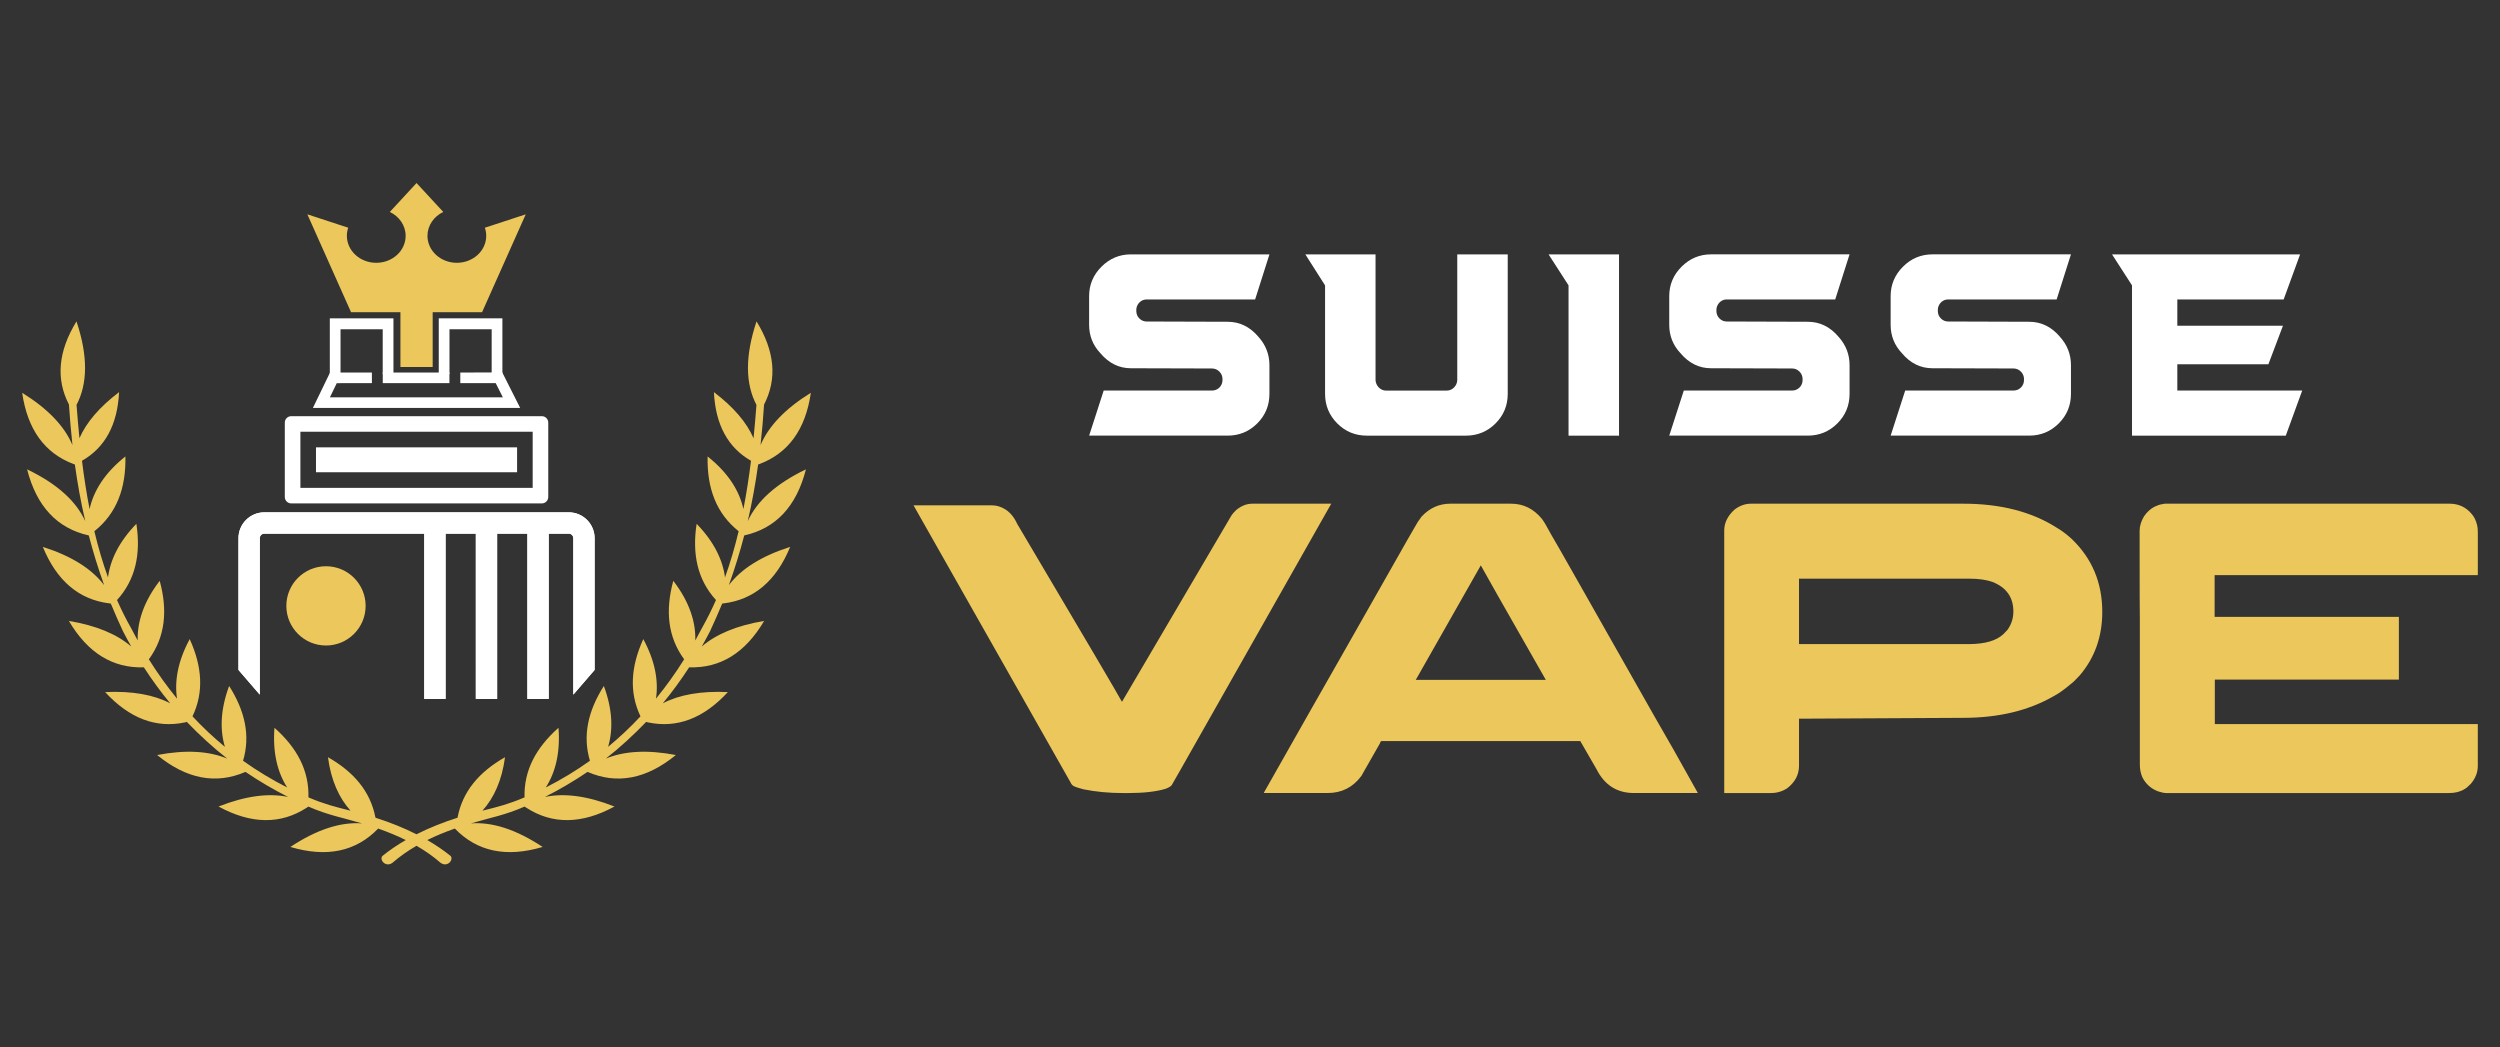 <?xml version="1.0" encoding="utf-8"?>
<!-- Generator: Adobe Illustrator 16.0.0, SVG Export Plug-In . SVG Version: 6.00 Build 0)  -->
<!DOCTYPE svg PUBLIC "-//W3C//DTD SVG 1.1//EN" "http://www.w3.org/Graphics/SVG/1.1/DTD/svg11.dtd">
<svg version="1.1" id="Calque_1" xmlns="http://www.w3.org/2000/svg" xmlns:xlink="http://www.w3.org/1999/xlink" x="0px" y="0px"
	 width="205.667px" height="86.167px" viewBox="0 13.833 205.667 86.167" enable-background="new 0 13.833 205.667 86.167"
	 xml:space="preserve">
<rect x="0" y="13.833" width="205.667" height="86.167" fill="#333333" stroke="none"/>
<g>
	<path fill="#FFFFFF" d="M5.103,52.831c0.013,0.01,0.025,0.019,0.038,0.028c0-0.004-0.001-0.008-0.001-0.011
		C5.126,52.843,5.115,52.837,5.103,52.831"/>
	<path fill="#FFFFFF" d="M63.432,52.831c-0.013,0.005-0.024,0.011-0.037,0.017c0,0.004-0.001,0.008-0.002,0.012
		C63.407,52.85,63.419,52.84,63.432,52.831"/>
	<path fill="#FFFFFF" d="M51.371,72.506c0,0.005,0.001,0.01,0.001,0.015c0.001-0.002,0.002-0.002,0.003-0.004
		C51.374,72.514,51.372,72.511,51.371,72.506"/>
	<path fill="#FFFFFF" d="M17.163,72.506c0,0.005-0.002,0.008-0.004,0.011c0.001,0.002,0.002,0.002,0.003,0.004
		C17.163,72.516,17.163,72.511,17.163,72.506"/>
	<path fill="#EBC75C" d="M6.292,40.272c-1.512,2.463-1.707,4.742-0.62,6.843l0,0c0.072,1.103,0.166,2.212,0.289,3.333
		c-0.653-1.544-2.005-2.982-4.137-4.301c0.437,3.025,1.856,4.971,4.235,5.864l0.086,0.03l0.014,0.005
		c0.211,1.526,0.486,3.077,0.855,4.66c-0.749-1.643-2.309-3.073-4.785-4.261c0.78,3.052,2.476,4.853,5.064,5.434l0.011,0.003
		c0.347,1.335,0.763,2.694,1.263,4.086c-1.011-1.329-2.666-2.389-5.044-3.145c1.149,2.802,2.978,4.339,5.466,4.646l0.127,0.018
		c0.283,0.704,0.672,1.557,1.001,2.277c0.221,0.428,0.448,0.848,0.681,1.256c-1.184-1.018-2.876-1.73-5.131-2.105
		c1.556,2.641,3.616,3.901,6.167,3.815c0.682,1.054,1.405,2.039,2.167,2.961c-1.356-0.707-3.127-1.027-5.352-0.923
		c2.004,2.174,4.193,2.994,6.567,2.494l0.154-0.04c1.006,1.046,2.206,2.153,3.322,3.018c-1.497-0.624-3.402-0.743-5.765-0.295
		c2.426,1.986,4.849,2.436,7.268,1.388c1.123,0.764,2.293,1.449,3.506,2.063c-1.589-0.336-3.484-0.095-5.724,0.786
		c2.691,1.463,5.104,1.486,7.247,0.104c0.049-0.032,0.1-0.065,0.148-0.099c1.582,0.698,2.791,0.905,4.412,1.383
		c-1.74-0.131-3.697,0.484-5.896,1.937c2.995,0.893,5.399,0.378,7.223-1.512c0.794,0.279,1.556,0.59,2.271,0.945
		c-0.692,0.398-1.336,0.835-1.927,1.311c-0.267,0.328,0.286,0.972,0.841,0.552c0.598-0.521,1.257-0.981,1.969-1.391
		c0.712,0.409,1.37,0.87,1.969,1.391c0.554,0.42,1.107-0.224,0.84-0.552c-0.591-0.476-1.234-0.912-1.926-1.311
		c0.717-0.354,1.477-0.666,2.271-0.945c1.824,1.89,4.227,2.404,7.223,1.512c-2.201-1.453-4.157-2.067-5.898-1.937
		c1.621-0.478,2.83-0.685,4.412-1.383c0.05,0.033,0.1,0.066,0.149,0.099c2.142,1.382,4.556,1.358,7.246-0.104
		c-2.239-0.882-4.135-1.122-5.723-0.786c1.213-0.615,2.383-1.3,3.506-2.063c2.418,1.049,4.841,0.599,7.267-1.388
		c-2.361-0.448-4.267-0.329-5.763,0.295c1.116-0.864,2.315-1.972,3.32-3.018l0.155,0.04c2.374,0.5,4.564-0.32,6.566-2.494
		c-2.225-0.104-3.994,0.217-5.352,0.923c0.763-0.922,1.485-1.907,2.168-2.961c2.551,0.086,4.611-1.175,6.167-3.815
		c-2.255,0.375-3.947,1.088-5.131,2.105c0.232-0.409,0.459-0.828,0.68-1.256c0.33-0.72,0.719-1.573,1.002-2.277l0.127-0.018
		c2.489-0.308,4.315-1.845,5.465-4.646c-2.376,0.756-4.032,1.815-5.043,3.145c0.5-1.392,0.916-2.751,1.264-4.086l0.01-0.003
		c2.59-0.581,4.286-2.382,5.065-5.434c-2.477,1.188-4.036,2.618-4.786,4.261c0.369-1.584,0.646-3.134,0.855-4.66l0.014-0.005
		l0.086-0.03c2.379-0.894,3.8-2.839,4.235-5.864c-2.133,1.319-3.483,2.757-4.137,4.301c0.124-1.121,0.217-2.231,0.289-3.333l0,0
		c1.088-2.101,0.892-4.38-0.619-6.843c-0.959,2.868-0.919,5.132-0.007,6.87c-0.069,0.919-0.147,1.834-0.239,2.742
		c-0.563-1.293-1.633-2.559-3.26-3.793c0.131,2.688,1.155,4.564,3.051,5.648c-0.167,1.348-0.371,2.675-0.625,3.975
		c-0.327-1.502-1.251-2.986-2.945-4.33c-0.058,2.599,0.708,4.681,2.552,6.15c-0.31,1.302-0.679,2.569-1.121,3.798
		c-0.188-1.449-0.915-2.947-2.335-4.408c-0.38,2.492,0.07,4.601,1.592,6.271c-0.341,0.772-0.716,1.526-1.129,2.259
		c-0.187,0.361-0.377,0.717-0.572,1.066c0.045-1.534-0.494-3.195-1.81-4.905c-0.669,2.451-0.456,4.613,0.893,6.458
		c-0.72,1.148-1.493,2.226-2.319,3.235c0.221-1.452-0.068-3.098-1.042-4.899c-1.024,2.252-1.18,4.366-0.231,6.356
		c-0.839,0.898-1.728,1.735-2.665,2.507c0.422-1.409,0.366-3.082-0.349-5.007c-1.305,2.053-1.76,4.089-1.146,6.153
		c-1.145,0.818-2.354,1.552-3.63,2.196c0.795-1.238,1.202-2.862,1.045-4.909c-1.855,1.644-2.856,3.516-2.794,5.725
		c-1.286,0.548-2.139,0.766-3.463,1.094c0.938-1.037,1.604-2.483,1.857-4.398c-2.14,1.217-3.502,2.826-3.908,4.977
		c-1.213,0.389-2.342,0.84-3.375,1.363c-1.034-0.523-2.162-0.975-3.375-1.363c-0.407-2.15-1.77-3.761-3.908-4.977
		c0.253,1.917,0.919,3.361,1.857,4.398c-1.326-0.328-2.178-0.546-3.464-1.094c0.062-2.209-0.939-4.081-2.795-5.725
		c-0.156,2.048,0.251,3.671,1.046,4.909c-1.275-0.646-2.485-1.378-3.629-2.196c0.614-2.064,0.159-4.101-1.146-6.153
		c-0.714,1.925-0.771,3.598-0.348,5.007c-0.937-0.771-1.825-1.608-2.666-2.507c0.95-1.99,0.795-4.104-0.229-6.356
		c-0.974,1.802-1.263,3.447-1.043,4.899c-0.825-1.01-1.599-2.088-2.318-3.235c1.349-1.845,1.562-4.007,0.893-6.458
		c-1.316,1.71-1.854,3.371-1.811,4.905c-0.194-0.351-0.386-0.705-0.572-1.066c-0.413-0.732-0.787-1.487-1.128-2.259
		c1.521-1.671,1.972-3.779,1.592-6.271c-1.421,1.461-2.146,2.959-2.335,4.408c-0.442-1.229-0.812-2.496-1.121-3.798
		c1.844-1.47,2.609-3.552,2.552-6.15c-1.693,1.343-2.618,2.828-2.946,4.33c-0.254-1.3-0.457-2.627-0.625-3.975
		c1.896-1.084,2.922-2.96,3.052-5.648c-1.627,1.234-2.697,2.5-3.26,3.793c-0.092-0.908-0.17-1.823-0.24-2.742
		C7.21,45.403,7.252,43.14,6.292,40.272"/>
	<g>
		<path fill="#FFFFFF" d="M44.575,48.07H23.961c-0.293,0-0.532,0.238-0.531,0.53v6.117c0,0.293,0.238,0.531,0.531,0.531h20.613
			c0.292,0,0.53-0.239,0.53-0.531v-6.117C45.105,48.309,44.866,48.07,44.575,48.07z M43.823,53.966H24.713v-4.614h19.109V53.966z"/>
		<rect x="25.995" y="50.635" fill="#FFFFFF" width="16.544" height="2.048"/>
	</g>
	<path fill="#FFFFFF" d="M36.973,45.353l-5.484,0.001V44.48l5.484-0.001V45.353z M27.151,44.481l3.444-0.001v0.874l-2.891,0.001
		l-0.564,1.166h14.229l-0.589-1.169l-2.912,0v-0.874l3.455-0.001l1.472,2.918H25.74L27.151,44.481z"/>
	<polygon fill="#FFFFFF" points="27.133,40.022 32.368,40.022 32.368,44.608 31.485,44.608 31.485,40.921 28.014,40.921 
		28.014,44.608 27.133,44.608 	"/>
	<polygon fill="#FFFFFF" points="36.095,40.021 41.33,40.021 41.33,44.606 40.448,44.606 40.448,40.92 36.977,40.92 36.977,44.606 
		36.095,44.606 	"/>
	<path fill="#EBC75C" d="M34.267,28.891l-2.197,2.378c0.773,0.37,1.301,1.113,1.301,1.967c0,1.225-1.082,2.217-2.418,2.217
		c-1.335,0-2.417-0.993-2.417-2.217c0-0.233,0.039-0.458,0.112-0.669l-3.363-1.102l3.594,8.052h4.063v4.506h2.653v-4.506h4.063
		l3.593-8.052l-3.363,1.102c0.073,0.212,0.112,0.437,0.112,0.669c0,1.225-1.082,2.217-2.417,2.217s-2.417-0.993-2.417-2.217
		c0-0.854,0.526-1.597,1.3-1.967L34.267,28.891z"/>
	<path fill="#FFFFFF" d="M21.741,55.981h25.052c1.169,0,2.124,0.956,2.124,2.124v10.842l-1.753,2.032V58.105
		c0-0.204-0.167-0.37-0.371-0.37H45.14v13.599h-1.754V57.735h-2.488v13.599h-1.754V57.735h-2.488v13.599h-1.753V57.735H21.741
		c-0.203,0-0.37,0.168-0.37,0.371v12.873l-1.753-2.031V58.105C19.618,56.938,20.573,55.981,21.741,55.981z"/>
	<path fill="#FFFFFF" d="M21.741,55.981h25.052c1.169,0,2.124,0.956,2.124,2.124v10.842l-1.753,2.032V58.105
		c0-0.204-0.167-0.37-0.371-0.37H45.14v13.599h-1.754V57.735h-2.488v13.599h-1.754V57.735h-2.488v13.599h-1.753V57.735H21.741
		c-0.203,0-0.37,0.168-0.37,0.371v12.873l-1.753-2.031V58.105C19.618,56.938,20.573,55.981,21.741,55.981z"/>
	<path fill="#EBC75C" d="M26.818,60.416c1.8,0,3.261,1.458,3.261,3.26c0,1.801-1.461,3.261-3.261,3.261
		c-1.801,0-3.261-1.459-3.261-3.261C23.557,61.875,25.017,60.416,26.818,60.416"/>
	<g>
		<g>
			<path fill="#FFFFFF" d="M100.995,40.304c0.991,0,1.836,0.413,2.53,1.236c0.604,0.669,0.907,1.449,0.907,2.337v2.356
				c0,0.954-0.334,1.764-1.003,2.434c-0.671,0.669-1.481,1.004-2.435,1.004H89.599l1.198-3.708h8.903
				c0.245,0,0.451-0.083,0.619-0.251c0.167-0.167,0.251-0.373,0.251-0.618v-0.078c0-0.232-0.083-0.435-0.251-0.608
				c-0.168-0.173-0.374-0.261-0.619-0.261l-6.664-0.019c-0.978,0-1.814-0.413-2.51-1.237c-0.619-0.656-0.928-1.436-0.928-2.337
				v-2.356c0-0.94,0.339-1.748,1.015-2.424s1.484-1.015,2.424-1.015h11.396l-1.178,3.709h-8.925c-0.154,0-0.296,0.038-0.425,0.115
				c-0.128,0.077-0.231,0.184-0.309,0.318c-0.078,0.135-0.116,0.28-0.116,0.434v0.078c0,0.245,0.083,0.451,0.251,0.618
				c0.167,0.167,0.367,0.251,0.598,0.251L100.995,40.304z"/>
			<path fill="#FFFFFF" d="M107.387,34.761h5.774v10.352c0.013,0.155,0.058,0.297,0.137,0.426c0.077,0.128,0.179,0.231,0.309,0.309
				c0.129,0.078,0.27,0.117,0.425,0.117h4.983c0.231,0,0.431-0.083,0.599-0.251c0.166-0.167,0.257-0.367,0.27-0.599V34.761h4.152
				v11.473c0,0.954-0.334,1.764-1.003,2.434c-0.671,0.669-1.482,1.004-2.435,1.004h-8.151c-0.953,0-1.764-0.334-2.433-1.004
				s-1.005-1.481-1.005-2.434V37.31L107.387,34.761z"/>
			<path fill="#FFFFFF" d="M133.192,34.761v14.911h-4.153V37.31l-1.642-2.55L133.192,34.761L133.192,34.761z"/>
			<path fill="#FFFFFF" d="M148.72,40.304c0.992,0,1.835,0.413,2.531,1.236c0.604,0.669,0.907,1.449,0.907,2.337v2.356
				c0,0.954-0.335,1.764-1.005,2.434c-0.669,0.669-1.481,1.004-2.434,1.004h-11.395l1.197-3.708h8.903
				c0.245,0,0.45-0.083,0.618-0.251c0.167-0.167,0.251-0.373,0.251-0.618v-0.078c0-0.232-0.084-0.435-0.251-0.608
				c-0.168-0.173-0.373-0.261-0.618-0.261l-6.663-0.019c-0.979,0-1.815-0.413-2.512-1.237c-0.618-0.656-0.926-1.436-0.926-2.337
				v-2.356c0-0.94,0.337-1.748,1.014-2.424c0.676-0.676,1.483-1.015,2.424-1.015h11.396l-1.179,3.709h-8.924
				c-0.152,0-0.296,0.038-0.425,0.115c-0.128,0.077-0.229,0.184-0.309,0.318c-0.077,0.135-0.116,0.28-0.116,0.434v0.078
				c0,0.245,0.085,0.451,0.252,0.618c0.167,0.167,0.367,0.251,0.598,0.251L148.72,40.304z"/>
			<path fill="#FFFFFF" d="M166.934,40.304c0.99,0,1.835,0.413,2.529,1.236c0.605,0.669,0.908,1.449,0.908,2.337v2.356
				c0,0.954-0.334,1.764-1.004,2.434c-0.671,0.669-1.481,1.004-2.434,1.004h-11.396l1.197-3.708h8.904
				c0.244,0,0.451-0.083,0.618-0.251c0.166-0.167,0.251-0.373,0.251-0.618v-0.078c0-0.232-0.084-0.435-0.251-0.608
				c-0.168-0.173-0.375-0.261-0.618-0.261l-6.664-0.019c-0.979,0-1.816-0.413-2.51-1.237c-0.619-0.656-0.928-1.436-0.928-2.337
				v-2.356c0-0.94,0.339-1.748,1.014-2.424c0.676-0.677,1.484-1.015,2.424-1.015h11.396l-1.177,3.709h-8.924
				c-0.155,0-0.297,0.038-0.425,0.115c-0.129,0.077-0.232,0.184-0.309,0.318c-0.079,0.135-0.116,0.28-0.116,0.434v0.078
				c0,0.245,0.083,0.451,0.251,0.618c0.167,0.167,0.366,0.251,0.599,0.251L166.934,40.304z"/>
			<path fill="#FFFFFF" d="M188.044,49.672h-12.65V37.31l-1.644-2.55h15.472l-1.354,3.709h-8.747v2.163h8.689l-1.197,3.168h-7.492
				v2.163h10.274L188.044,49.672z"/>
		</g>
		<g>
			<path fill="#EBC75C" d="M103.023,55.27h6.494c-8.179,14.444-12.304,21.725-12.372,21.838l-0.752,1.316
				c-0.092,0.114-0.268,0.218-0.529,0.309c-0.775,0.228-1.789,0.342-3.043,0.342h-0.444c-1.139,0-2.222-0.104-3.247-0.309
				c-0.364-0.092-0.638-0.183-0.819-0.274c-0.104-0.067-0.184-0.164-0.239-0.289L75.153,55.407h6.477
				c0.364,0,0.729,0.113,1.094,0.342c0.398,0.262,0.718,0.654,0.956,1.179c5.56,9.387,8.43,14.263,8.612,14.628h0.017
				c5.89-10.036,8.892-15.146,9.005-15.328c0.091-0.137,0.223-0.285,0.394-0.445C102.129,55.44,102.568,55.27,103.023,55.27z"/>
			<path fill="#EBC75C" d="M119.307,55.27h5.007c1.015,0,1.863,0.422,2.547,1.265c0.183,0.251,0.41,0.638,0.685,1.162
				c0.046,0.068,0.084,0.138,0.118,0.205c0.103,0.159,0.98,1.697,2.632,4.613c0.467,0.832,1.001,1.777,1.607,2.837
				c3.746,6.618,5.672,10.003,5.773,10.15l2,3.57h-5.264c-1.39,0-2.415-0.654-3.075-1.965c-0.467-0.797-0.809-1.39-1.025-1.776
				c-0.184-0.33-0.285-0.508-0.307-0.53h-16.337c-0.023,0-0.049,0.012-0.077,0.034s-0.049,0.068-0.06,0.137l-1.538,2.699
				c-0.695,0.935-1.617,1.401-2.768,1.401h-5.212c-0.023,0-0.034-0.003-0.034-0.009c0-0.005,0-0.014,0-0.025
				c2.518-4.453,4.71-8.315,6.578-11.586c1.482-2.608,2.678-4.716,3.589-6.322c1.412-2.495,2.154-3.794,2.222-3.896
				c0.184-0.342,0.377-0.644,0.582-0.905C117.611,55.623,118.397,55.27,119.307,55.27z M121.821,60.345l-5.349,9.416h10.696
				C123.672,63.632,121.888,60.493,121.821,60.345z"/>
			<path fill="#EBC75C" d="M144.051,55.27h17.464c3.076,0,5.651,0.666,7.723,1.999c0.354,0.205,0.742,0.495,1.163,0.871
				c1.695,1.606,2.546,3.618,2.546,6.032c0,2.028-0.617,3.765-1.845,5.213c-0.319,0.354-0.587,0.609-0.805,0.769
				c-0.513,0.434-0.955,0.746-1.332,0.939c-2.063,1.195-4.546,1.794-7.45,1.794l-13.158,0.069h-0.359v3.878
				c0,0.729-0.323,1.345-0.973,1.846c-0.4,0.263-0.845,0.393-1.333,0.393h-3.845V57.474c0-0.626,0.279-1.196,0.837-1.709
				C143.106,55.435,143.561,55.27,144.051,55.27z M147.998,61.438v5.383h13.962c1.334,0,2.29-0.279,2.871-0.838
				c0.103-0.103,0.21-0.216,0.324-0.342c0.317-0.445,0.479-0.945,0.479-1.503c0-1.162-0.569-1.972-1.709-2.427
				c-0.513-0.183-1.156-0.273-1.931-0.273H147.998L147.998,61.438z"/>
			<path fill="#EBC75C" d="M201.519,55.27c0.739,0,1.343,0.279,1.811,0.837c0.216,0.239,0.37,0.559,0.461,0.957
				c0.034,0.137,0.051,0.33,0.051,0.582v3.502H182.19v3.434h15.158v5.161h-15.124l-0.017,0.018v3.639h21.617
				c0.011,0,0.017,0.007,0.017,0.017v3.435c0,0.524-0.194,1.015-0.581,1.47c-0.239,0.24-0.41,0.383-0.514,0.428
				c-0.342,0.217-0.763,0.324-1.264,0.324h-23.29c-0.16,0-0.377-0.046-0.651-0.137c-0.58-0.217-1.015-0.604-1.298-1.161
				c-0.136-0.319-0.205-0.661-0.205-1.025V64.736c-0.012-0.582-0.018-2.472-0.018-5.674V57.49c0-0.375,0.119-0.769,0.359-1.178
				c0.251-0.365,0.547-0.633,0.889-0.804c0.251-0.114,0.439-0.177,0.563-0.188c0.068-0.021,0.172-0.04,0.309-0.051H201.519z"/>
		</g>
	</g>
</g>
</svg>
